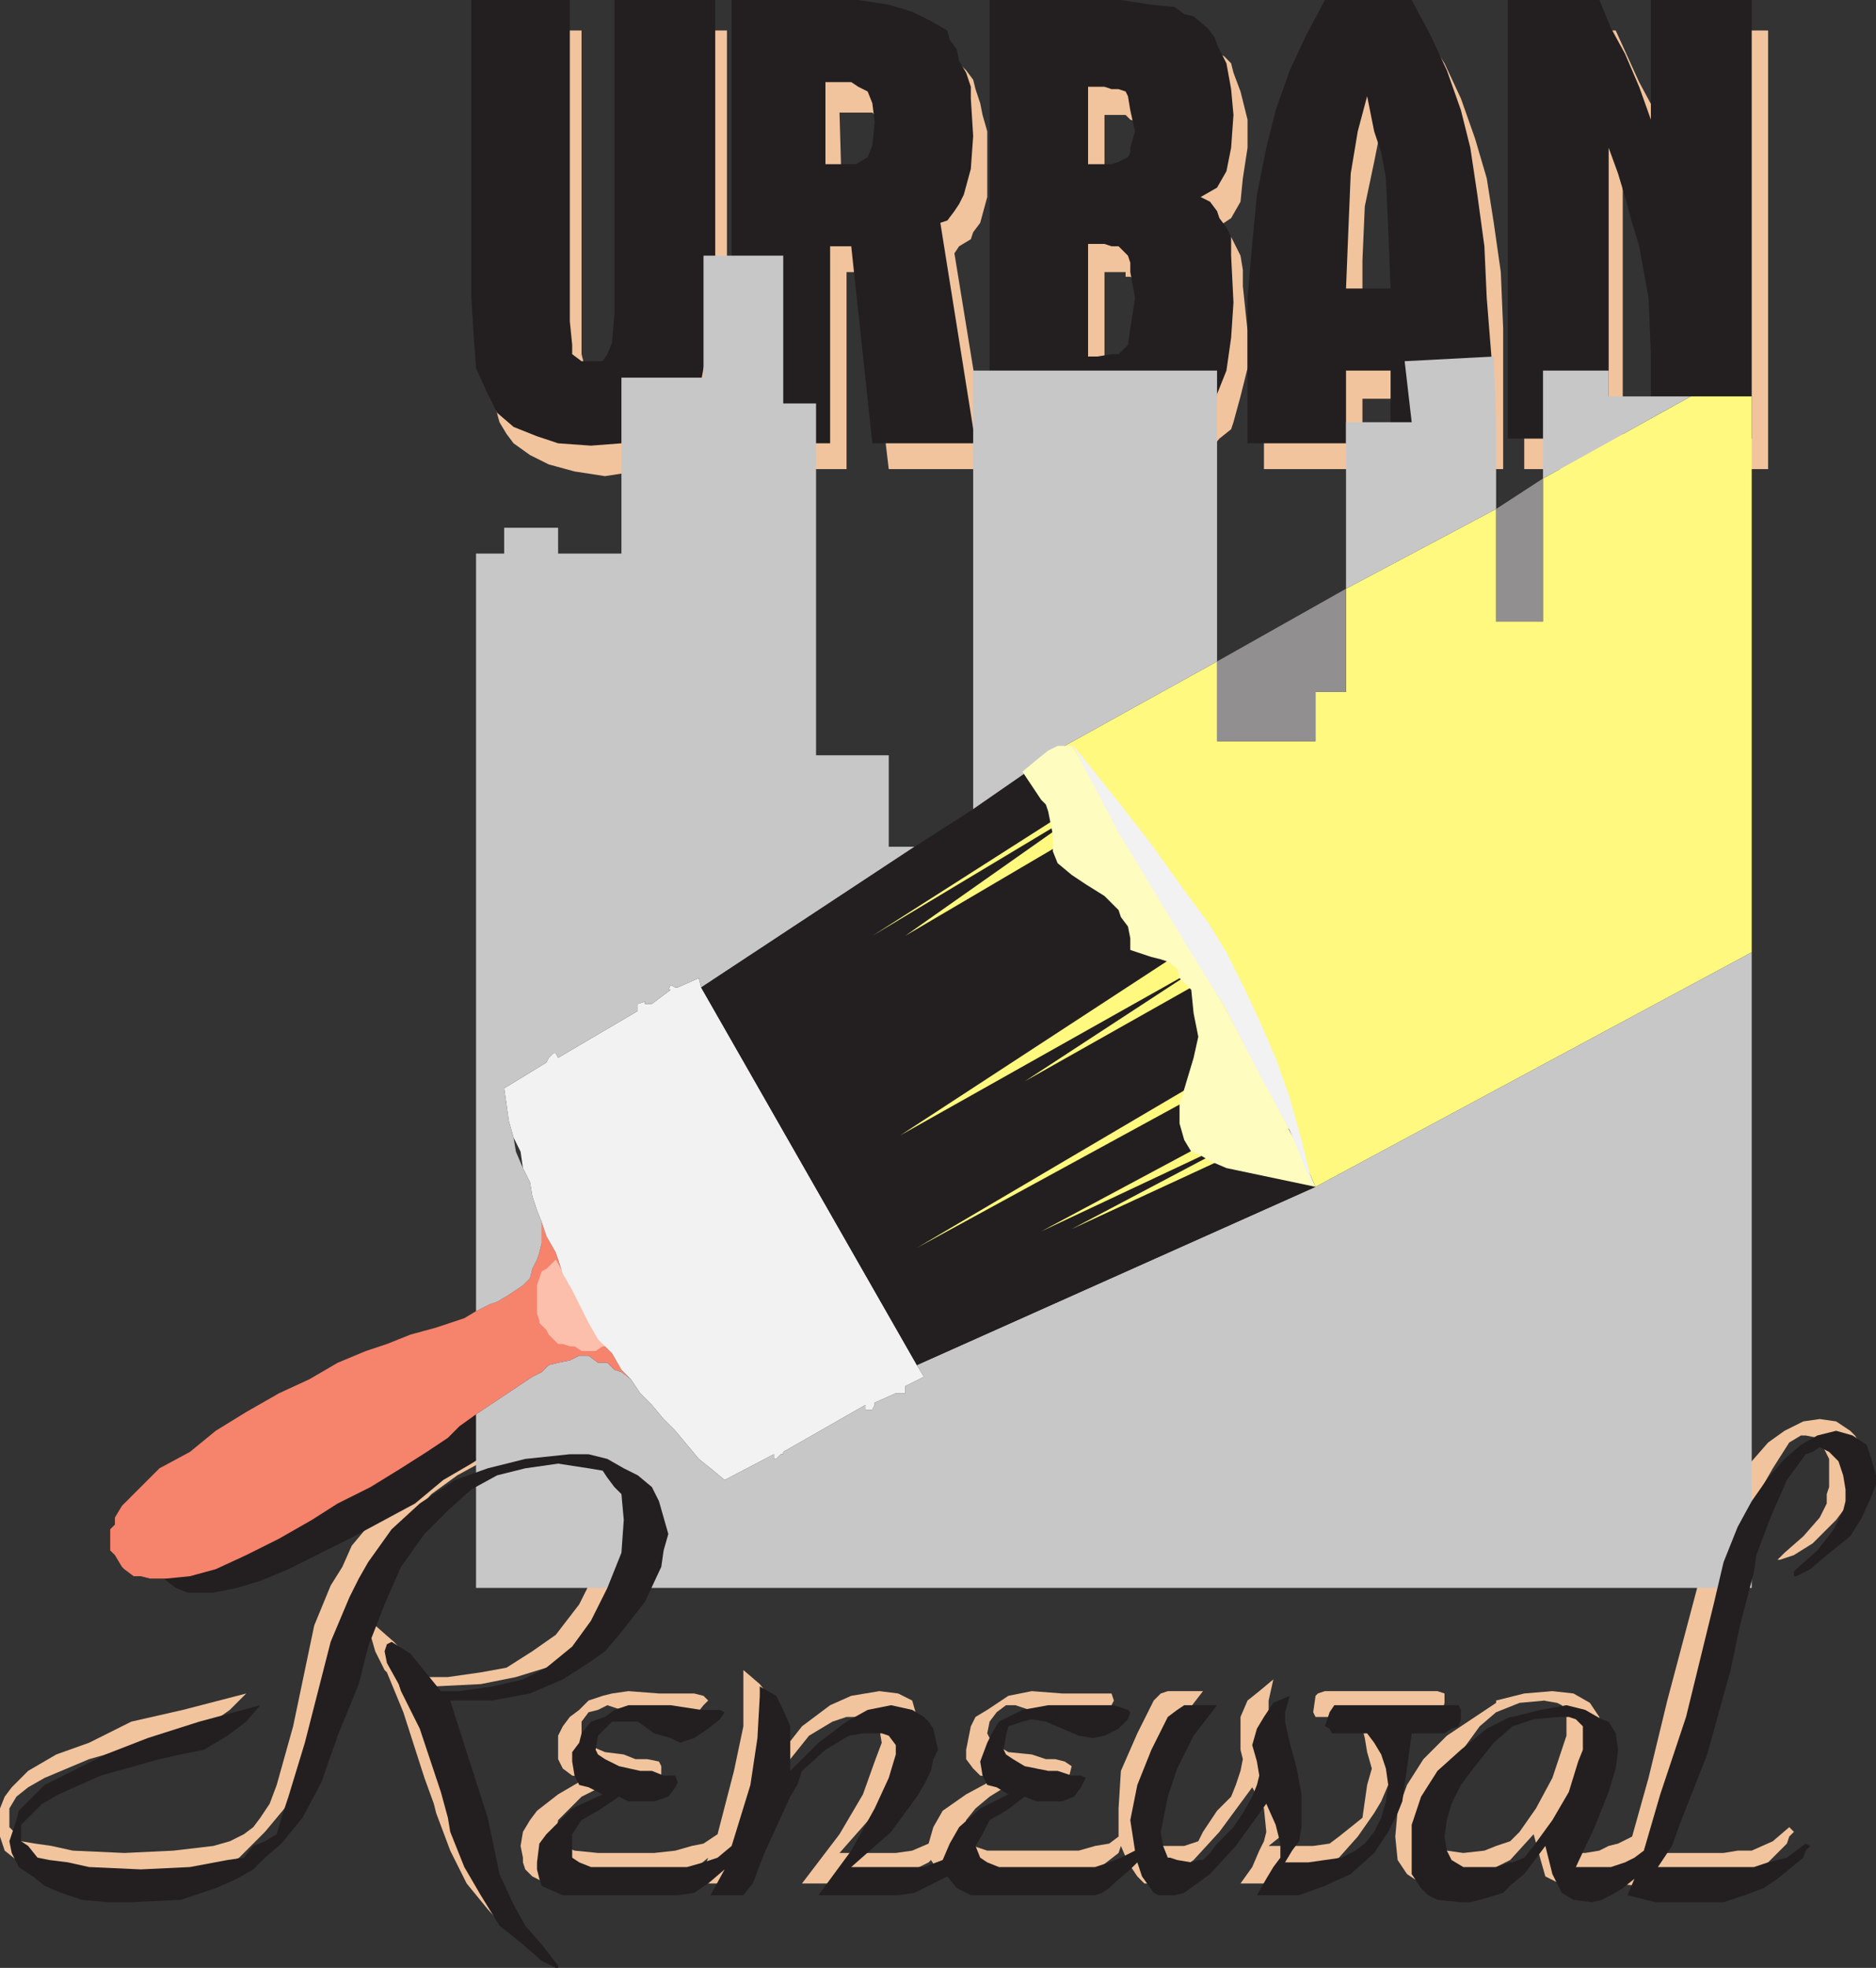 <svg xmlns="http://www.w3.org/2000/svg" width="600" height="629.25"><rect width="100%" height="100%" fill="#333333" stroke="none"/><path fill="#f1c49e" fill-rule="evenodd" d="M478.5 590.25V597l4.5-2.25 7.5-8.25 2.25 8.25 1.5 5.25 4.5 2.25 5.25.75h3l3-.75 4.5-3 3-2.25-2.25 5.25 9 .75 12.75.75 9-.75 7.5-.75 5.25-2.25 5.25-3 7.5-7.5.75-2.25 1.5-1.5-1.5-1.5-5.25 4.5-6.75 3h-4.5l-4.5.75h-25.5l3.75-6.75 3.75-9 7.5-21 9-25.5 3-15.75 3.75-17.25v-3.75L561 480l6-10.5 5.25-8.25L576 459h1.5l3.75.75 1.5 2.25 2.25 4.5v9l-.75 2.25v3l-2.25 4.5-5.25 6-6 5.25-2.25 2.25h.75l4.5-1.5 6-3.75 7.5-7.5 4.5-6 3-6.75.75-3v-3l-.75-6-1.5-2.25-1.5-1.5-4.5-3-5.25-.75-5.25.75-6 3-5.25 3.75-5.25 6-4.5 8.25-5.25 8.25-3 10.5L543 507l-9.75 36.75-6 24.75-5.25 18.75-4.5 2.25-3 .75-3 1.5-4.5.75h-8.25l6-13.5 4.5-10.5 2.25-8.25.75-5.25-.75-6-3-4.5-5.25-3-6.75-.75-9 .75-9 2.25v3.75l7.5-3 8.25-.75h-.75l4.5.75 1.5.75 1.5 2.25v7.5l-4.5 13.5-5.25 9.75-5.25 7.5-3 3-4.5 1.5m0-42.75v-3.75.75L462.75 555l-7.5 7.5-5.25 8.25-3 8.25-.75 8.25.75 7.5 3 4.5 2.25 1.5 3 1.5 7.5.75h3.75l3-.75 6-2.25 3-3v-6.75l-3.75 1.5-6.75.75-5.25-.75-3-1.5-.75-3-1.5-5.25 1.5-3.75.75-6.75 3-5.25 4.5-6 6-8.25 5.25-4.5m-290.25 21-5.25-.75-3-2.25-1.5-3V555l1.5-3 2.25-3 3-2.25 3-3 4.5-1.5 3-.75 5.25-.75 9.75.75H222l3 .75 1.5 1.5-1.5 1.5-3 3.75-4.5 1.5-3.75 1.5-3-1.5L204 549l-5.25-2.25-4.5-1.5-3 1.5-3 .75-2.25 3v5.25l2.25 2.25 5.25 2.25 6 .75 3.75 1.5H207l3.75.75.75 1.5v3l-3 2.25-4.5.75h-10.5l-7.5 3.75-7.5 7.5-.75 4.5.75 3 1.5.75 3.75 1.5 7.5.75h18l6.75-.75 5.25-1.5 3.75-.75 4.5-3 5.25-20.25 3-14.25v-18l5.25 4.5 3 3.75 2.25 5.25v15l8.25-10.5 9-6.75 6.75-3 9-1.5 6 .75 4.5 2.25 3 10.5V558l-2.25 3-4.5 9-8.25 9.75-11.25 12.75h18l5.25-.75 5.25-2.25 1.5-5.25 3-5.25 7.5-5.25 9.75-5.25-5.25-.75-2.25-2.25-2.25-3v-3l1.5-7.5 1.5-3 3.75-2.25 6.75-4.5 7.5-1.5 9.75.75h15.75l.75 2.25-.75 1.5-3 3.75-9 3-3-1.5-6-1.5-5.25-2.25-4.5-1.5h-3l-3 2.25-2.25 3-.75 3.75.75 1.5 2.25 2.25 3.75 2.25 7.5.75 4.5 1.5h3l3 .75 2.25 1.5-.75 3-3.75 2.25-3.75.75h-12l-6 3.75-4.5 3.75-3 3.75-.75 4.5.75 3 6.75 2.25H345l5.25-1.5 4.5-.75 3-2.25v-9l.75-12 5.25-12 5.25-10.5 2.25-2.25 2.25-.75h11.25l-7.5 9.75-6 9.75-3 10.5-1.5 9v6l2.25 3 1.5.75.75.75h7.5l4.5-1.5 1.5-3 4.5-6.75 4.5-4.5 1.5-3.75 1.5-4.5.75-3.75-.75-3V549l2.25-5.25 3.75-3 4.5-3.75-1.5 6.75v3l1.5 5.25 2.25 8.25 3 8.25V579l-1.5 4.5-1.5 3.75-3.75 3H420l5.25-.75 3-2.25 7.5-6 1.5-10.5 1.5-5.25-1.5-5.25-.75-4.5-.75-3-2.25-3.75h-12.75l-.75-1.5.75-5.25.75-.75 2.25-.75h36l2.25.75v3l-.75 3-1.5 1.5H447l-.75 11.25-1.5 6-.75 4.5-2.25 5.25-2.25 3.75-5.25 7.5-6 6.75-8.25 3.75-9 3-5.25 1.5h-9l3.75-5.25 2.25-5.25 1.5-3 .75-3-.75-7.5-3.75-6.75-10.5 14.25-8.25 9-7.5 5.25-3 2.25H366l-2.25-2.25-3-4.5-2.25-5.25-.75 2.25-6.75 5.25-1.5 1.5-2.25.75-4.5 2.25H313.5l-7.5-1.5-5.25-1.5-3-4.5-.75.75-9 4.5-5.25 2.25H256.5l12-15.75 7.5-12.75 3.75-10.5 2.25-6-.75-4.5-1.5-2.25-2.25-.75-3.75-.75h-3l-4.5 1.5-7.5 4.5-9 11.25-2.25 4.5-7.5 16.5-4.5 10.5-1.5 4.5h-10.5l3-8.25-4.5 3.75-4.5 2.25-5.25 2.25h-37.5l-4.5-2.25-2.25-2.25-.75-2.25V594l-.75-3.75.75-4.5 2.25-3.75 2.25-3 6.75-5.25 9-5.25h.75"/><path fill="#f1c49e" fill-rule="evenodd" d="m138.75 539.25 6.75 16.5 5.25 20.25 5.25 18 3.75 9.75 4.5 7.5 5.25 6.75 5.25 6v.75h-1.5l-3.75-1.5-6.75-5.25-6.75-7.5-6.75-8.25-5.25-10.5-4.5-12-.75-3-3-8.25-6.75-21-5.25-12.75-.75-.75-3-6-1.5-5.25v-2.25l1.5-.75 6 5.25 10.5 11.25h6.75l10.5-1.5 8.25-1.5 8.25-5.25 7.5-5.25 7.5-9.75 5.25-10.5 3.75-10.5 1.5-10.5-1.5-8.25-1.5-3-2.25-2.25-3-1.5-3.75-1.5-9-.75-10.5.75-9.75 2.25-8.25 4.5-8.25 6-7.5 8.25-6.75 10.5-5.25 11.25-5.25 15L109.5 534l-5.25 16.5-6.75 15-5.25 11.25-7.5 9L76.5 594l-6 3-5.25 2.25L52.5 603l-13.5.75-9.75-.75-7.5-.75-6-1.5-6.75-3-7.5-6-1.5-4.5v-9l1.5-3.75 2.25-3L9 566.25l9-5.25 10.5-3.75L42 550.5l16.5-3.75 20.25-5.25-5.25 5.25-5.25 3.75-7.5 3.75-8.25 1.5-5.25 1.5-18.75 5.25-14.25 6-5.25 3-3.75 3L3 578.25v6l2.25 2.25 1.5 2.25 4.5.75 5.25.75 6.75 1.5 16.5.75 15.75-.75 12.75-1.5 5.25-1.5 4.5-2.25 3-2.25 2.25-3 3-4.5 2.25-6L93.75 552l6.75-32.25 5.25-12.75 3.75-6 3-6.75 7.5-9 9-9 10.5-6.75 12-5.25 12.75-3 12.75-1.5 6.75 1.5 6.75.75 5.25 2.25 3.75 3 4.5 3 2.25 4.5 2.25 5.25v10.5l-2.25 6-4.5 10.5-8.25 11.25-5.25 4.5L183 528l-8.25 5.25-9.75 3-11.25 2.25-15 .75M487.5 9.75h29.25l7.5 16.5L529.5 36l3 11.25V9.75h33V150h-33v-44.25l-2.25-9-.75-8.25-2.25-7.5-2.25-8.25-3-7.5-3-8.25v93h-31.5V9.75M441.75 102v25.5h7.5V150h31.5v-45L480 87l-2.25-15.75L475.5 57l-3.75-12.75-4.5-12.75L462 20.25l-6.75-10.5h-13.5V40.5l3 11.25 1.5 7.5L447 66l2.25 17.25V102h-7.5m0-61.5V9.75h-13.5L423 20.25l-6.75 11.25-3.75 12.75-3 12.75-2.25 14.25L405 87l-.75 18v45h31.5v-22.5h6V102h-6V83.25L436.5 66l3-14.25 2.25-11.25M360 123v27h11.25l8.25-2.25 6.75-3 3.75-4.5 3.75-3 .75-2.25 2.25-8.25 2.25-9v-12l-1.5-14.25v-5.25l-.75-4.5-3-6-4.5-3 4.5-3 3-5.25.75-7.5 1.5-9.75v-9l-2.25-9-2.25-6-.75-3L391.5 18l-5.25-3-2.25-2.25h-3l-7.5-1.5-9.75-1.5H360v27l1.5 1.5 2.25.75 1.5 1.5 1.5 3.75v7.5L366 55.5v2.25l-.75 2.25-3.75 2.25H360V88.5h1.5l2.25 1.5 1.5 1.5.75 2.25v3l.75 8.25-.75 9-.75 5.25-1.5 2.25-2.25 1.5H360m0-86.25v-27h-38.25V150H360v-27l-3.75.75h-3V87H360v1.5-26.25h-6.75v-25.5H360m-83.25 25.5V87l7.5 63h32.25l-11.25-69 1.5-2.25 3.75-2.25.75-2.25 2.25-3 2.25-8.25V42l-1.5-5.25-.75-3.75-1.5-4.5-.75-3-2.25-3-2.25-2.25-3.75-4.5-7.5-3-7.5-1.5h-11.25V36H279l3 3 2.25 4.5v12L282 60l-3 2.25h-2.25m0-26.25V11.25h-37.5V150h31.5V87h6V62.25h-7.5L268.5 36h8.25M186 109.5v3.75l1.5 6 .75 3.75 2.25 1.5h7.5l3-6V9.75h31.5v106.5l-2.25 10.5-3 8.25-3 6.75-6.75 3.75-6 3-8.25 2.25-9.75 1.5-9.75-1.5-8.25-2.25-6-3-5.25-3.75-2.25-3-2.25-3.75-2.25-8.25-1.5-10.5V9.75h30v99.75"/><path fill="#231f20" fill-rule="evenodd" d="M482.25 0h29.25l3.75 9 4.5 8.25 4.5 10.5 3.75 10.5V0h32.25v140.25H528v-27l-.75-18-3-16.5-2.25-7.5-2.25-8.25-2.25-7.5-3-8.25v93h-32.25V0m-45 92.25v26.25h7.5v23.25H477V114l-1.5-18.75-.75-16.5-2.25-16.5-2.25-15-3-12-4.5-12.75-5.25-11.25-6-11.25h-14.25v30.75L439.5 42l2.25 6.75 1.5 8.25.75 16.5.75 18.75h-7.5m0-61.5V0h-13.5l-6 11.25-5.25 11.25-4.5 12.75-3 12-3 15L400.5 78 399 95.25v46.5h31.5V118.5h6.75V92.25h-6.75l.75-18.75.75-18 2.25-13.5 3-11.25m-81.75 82.5v28.5h2.25l9-1.5 7.5-1.5 7.5-3.75 4.5-3.75 2.25-2.25.75-3 3-7.5 1.5-10.5.75-11.25-.75-15v-6l-1.5-3-2.25-3-.75-2.25-2.25-3-3-1.5 5.25-3 3-5.25 1.5-7.5.75-10.5-.75-8.25-1.5-8.25-3-6-.75-2.25-2.25-3-4.5-3.75-3-.75-3-2.25-7.5-.75L358.5 0h-3v28.5h2.25l2.25.75.75 1.5.75 4.5L363 42l-1.5 5.25v1.5l-.75 1.5-3 1.5-2.25.75v26.25h2.25l3 3 .75 2.25v3l1.5 8.25-1.5 9.75-.75 5.25-3 3h-2.25m0-84.75V0h-39v141.75h39v-28.5l-4.5.75h-3V78h5.25l2.25.75V52.5H348V27.75h5.25l2.25.75m-83.25 24v26.25l6.75 63h33l-11.25-70.5 2.25-.75 2.25-3 1.5-2.25 1.5-3L310.5 54l.75-10.5-.75-12v-3.75l-1.5-4.5-2.25-3.75-.75-3.75-2.25-3-.75-3-5.25-3-6-3-7.5-2.25L274.5 0h-2.25v26.25l2.25 1.5 3 1.5L279 33l.75 6-.75 7.5-1.5 3.75-3.75 2.25h-1.5m0-26.25V0H234v141.75h31.5v-63h6.75V52.5H264V26.25h8.25m-90 73.5v3l.75 7.5v3l3 2.25h6.75l1.5-2.25 1.5-3.75.75-9V0h32.25v95.25l-1.5 12-2.25 10.5-1.5 8.25-4.5 6-5.25 4.5-6.75 3-8.25 2.25-9.75.75-10.5-.75-6.75-2.25-7.5-3L159 132l-3-6-3.75-8.25-.75-10.5-.75-12V0h31.5v99.75M216 445.5l-2.25-3-3-4.5-4.5-5.25-3-5.25L198 417l-3.75-5.25-3-6-2.25-5.25-1.5-5.25v6l-1.5 3v3l-.75 3.75-2.25 1.5-.75 3.75-3.75 2.25-1.5.75-3.75 2.25-3 .75-3.75 2.25-3.75.75-9 3-7.5 3.75-7.5 1.5-7.5 3L123 441l-10.5 4.5-9.75 5.25-10.5 6L84 462l-9.75 6-9 5.25-12 12-.75 2.25L51 489l-.75 3-.75 2.25v2.25l.75 4.5.75.75 1.5 3 .75.75 3 2.25 3.75 1.5h8.25l7.5-1.5 7.5-2.25 9-3.75 21-10.5 19.5-10.5 9-7.5 9-5.25 6-3.75 5.25-3 4.5-3.75 18.75-12 2.25-1.5 6-3 2.25-.75 3-1.5h3l6.75 2.25 2.25 1.5 3 1.5 2.25 1.5"/><path fill="#f6836c" fill-rule="evenodd" d="m201.75 441-3-3-3-5.25-4.5-4.5-3-5.25-5.25-10.5-3-5.25-2.25-6.75-3-5.25-1.5-4.5v6.75l-.75 3-.75 2.25-1.5 3-.75 3-2.25 2.25-4.5 3-3.75 2.25-2.25.75-4.5 2.25-3.75 2.25-9 3-8.25 2.25-7.5 3L117 432l-9 3.75-9 5.25-9.75 4.5-10.5 6-9.75 6-8.25 6.75L51 469.5l-12 12-2.25 3.75v2.25l-1.5 1.5v6.75l1.5 1.5L39 501l.75.75 3 2.25H45l3 .75h5.25l7.5-.75 8.25-2.25 9.75-4.5 10.5-5.25 10.5-6 8.25-5.25 10.5-5.25 9.75-6 8.25-5.25 6.75-4.5L147 456l5.25-3.75 18-12 3-1.5 2.25-2.25 3-.75 3.75-.75 3-1.5h3l3 2.25h3l2.25 2.25 2.25.75 3 2.25"/><path fill="#fbbfac" fill-rule="evenodd" d="m193.5 430.5-15.75-27.75-3 3-1.5.75-1.5 4.5v9l.75 2.25v.75l2.25 2.25.75 1.5 3 3h1.5l2.25.75h1.5L186 432h4.5l2.25-1.5h.75"/><path fill="#f2f2f2" fill-rule="evenodd" d="M247.5 465v1.5h.75l1.5-1.5h.75v-.75l26.25-15v1.5H279l.75-1.5v-.75l6.75-3h3v-2.25l6-3-2.25-3.75-69-120.75-.75-3-6.75 3H216l-1.5-.75-.75 1.5h.75l-6 4.5h-2.25v-.75L204 321v2.25l-25.5 15-.75-1.5H177l-1.5 1.5-.75 1.5-13.5 8.25 1.5 10.5 1.5 5.25 2.25 4.5.75 5.25 2.25 4.5.75 4.5 1.5 4.5 1.5 3.75 1.5 4.5 3 5.25 2.25 6.75 3 5.25 5.25 10.5 3 5.25 4.5 4.5 3 5.25 3 3 3 4.5 3.75 3.75 3.75 4.5 3.75 3.75 7.5 9 3.75 3 4.5 3.75L247.5 465"/><path fill="#fff97f" fill-rule="evenodd" d="M389.25 211.5V237h31.5v-15.75h9.75v-33l48-25.5v36h15V153l47.25-26.25h19.5V304.5l-139.5 75-126 26.25-12-42 81-87.75L267 307.5l73.5-69 48.75-27"/><path fill="#918f90" fill-rule="evenodd" d="M430.5 188.25v33h-9.75V237h-31.5v-25.5l41.25-23.25m63-35.25v45.75h-15v-36l15-9.75"/><path fill="#c8c7c8" fill-rule="evenodd" d="m293.25 436.5 127.5-57 139.5-75v203.25h-408v-55.5l18-12 3-1.5 2.25-2.25 3-.75 3.75-.75 3-1.5h3l3 2.25h3l2.25 2.25 2.25.75 3 2.25 3 4.5 3.75 3.75 3.75 4.5 3.75 3.75 7.5 9 3.75 3 4.5 3.75L247.5 465v1.5h.75l1.5-1.5h.75v-.75l26.25-15v1.5H279l.75-1.5v-.75l6.75-3h3v-2.25l6-3-2.25-3.75M223.5 312.75l-6.75 3H216l-1.5-.75-.75 1.5h.75l-6 4.5h-2.25v-.75L204 321v2.25l-25.5 15-.75-1.5H177l-1.5 1.5-.75 1.5-13.5 8.25 1.5 10.5 1.5 5.25.75 4.5 2.25 5.25 2.25 4.5.75 4.5 1.5 4.5 1.5 3.75v6.75l-.75 3-.75 2.25-1.5 3-.75 3-2.25 2.25-4.5 3-3.75 2.25-2.25.75-4.5 2.25V177h9v-8.25h17.25V177h20.25v-56.25H225v-39h25.5V129H261v112.5h23.25v29.25h8.25l-68.25 45-.75-3m117-74.25 48.75-27v-93h-78v140.25l29.25-20.25m138-75.75V135l-.75-21-28.5 1.5 2.25 19.5h-21v53.25l48-25.5m62.25-36H514.5v-8.25h-21V153l47.25-26.25"/><path fill="#231f20" fill-rule="evenodd" d="m293.25 436.5 127.5-57-8.25-18.75L342.75 393l66.75-35.25-76.5 36L407.25 354l-6.75-13.5L293.25 399 399 336.75l-12.75-24-58.5 33L384 309l-96 54 90.75-59.25-21-37.5-14.25 4.5 9.75-9-63.75 37.5 60.75-42.75L279 299.25l70.5-45L345 246l-4.5-7.5-29.25 20.25-18.75 12-68.25 45 69 120.75"/><path fill="#fffcbf" fill-rule="evenodd" d="m327 246.75 6 9 1.5 1.5.75 2.25 1.5 7.5v5.25l1.5 3.75 4.5 3.75 4.5 3 6 3.75 4.5 4.5.75 2.25 2.25 3 .75 3.75v3.75l6.75 2.25 3 .75 2.25.75 3 2.25.75 3 3.75 3.75.75 7.5 1.5 7.5-1.5 6.75-4.5 15v6l1.5 5.25 2.25 3.75 2.25.75 3.75 2.25 5.25 2.25 28.5 6-6-13.5-9.75-18.75-11.25-21-12-21.75-24-40.5-15-25.5h-4.5l-3 1.5-3.75 3-4.5 3.75"/><path fill="#f2f2f2" fill-rule="evenodd" d="m342.75 237.75 15 18.75 10.5 13.5 11.25 15.75 6.75 9 6 9.75 5.25 10.5 5.25 11.25 5.25 12 4.5 12.75 3.75 13.5 3.75 15-7.5-18L402 342l-10.5-20.25-12-19.5-21.75-36-15-28.5"/><path fill="#231f20" fill-rule="evenodd" d="M483.75 595.5v6.75l3.75-3 6.75-9 2.25 9 3 6 3.75 2.25 6 .75 3-.75 3-1.5 3.75-2.25 3.75-3-2.25 5.25 9 2.25h21.75L558 606l6-2.25 4.5-3 8.25-6.75.75-2.25 1.5-1.5-1.5-.75-6 4.5-6 1.5-4.5 1.5h-30.75l4.5-6.75 3-8.25 8.25-21 7.5-27 3-14.25 4.5-17.25.75-5.25 4.5-12 5.25-12 6-8.25 2.25-.75 2.25-1.5 3 1.5 3 3 1.5 4.5.75 4.5V480l-.75 3-3 6-5.25 6.75-6.75 6-.75.75v1.5h.75l4.5-2.25 5.25-4.5 7.5-6 3.75-6 3-6.75 1.5-3.75v-3l-1.5-5.25-1.5-4.5-4.5-3-5.25-1.5-6 1.5-5.25 3-5.25 4.5-5.25 6-5.25 7.5-4.5 8.25-4.5 11.25-3 12.75-9 36.75-8.25 24.75-5.25 18-3 2.25-3 1.5-4.5 1.5H504l6-12.75 4.5-11.25 2.25-7.5.75-6-.75-5.25-2.25-3.75-2.25-.75-5.25-3-6-1.5-8.25 1.5-9 2.25v3l6.75-2.25 8.25-.75h3l2.25.75 2.25 2.25v7.5l-1.5 3.75-3 9.75-5.25 9-6 8.25-3 3.75-3.75 1.5m0-43.5v-3H483l-7.5 3.75-8.25 6.75-7.5 6.75-5.25 8.25-3 9v15.75l3 4.5 2.25 2.25 3 1.5 7.5.75h3l3-.75 7.5-2.25 3-3v-6.75H483l-4.5 1.5H468l-3.75-2.25-1.5-3-.75-4.5.75-5.25 1.5-5.25 3-6 4.5-6 6-7.5 6-5.25m-291 21.75-4.5-2.25-3-.75-1.5-3-.75-4.5v-3l2.25-3 .75-3 3-3.75 4.5-1.5 3-2.25 4.5-1.5h13.5l9.75 1.5h6l1.5.75-1.5 2.25-3.75 3-4.5 3-4.5 1.5-3-1.5-5.25-1.5-5.25-3.75h-8.25l-4.5 4.5-.75 4.5.75 1.5 2.25 1.5 4.5 2.25 6.75 1.5h3.75l3.75 1.5H216l.75 2.25-.75 1.5-2.25 3-4.5 1.5H201l-3-1.5-6.75 4.5-5.25 3-3 4.5v7.5l2.25 1.5L189 597h30.75l5.25-1.5 4.5-1.5 4.5-3.75 6-19.5 2.25-15 .75-13.5v-3l5.25 3 2.25 4.5 2.25 5.25v14.25l9-9 9-6.75 6.75-3.75 7.5-1.5 6.75 1.5 3.75 2.25 1.5 1.5 1.5 2.25 1.5 6.75-1.5 3-.75 3.75-2.25 4.5-2.25 3.75-8.25 11.25L272.25 597h23.25l6-2.25 2.25-5.25 3-5.25 6.75-6 9-4.5-3.75-2.25-3-.75-1.5-3-.75-4.5 2.25-6 1.5-3 2.25-3.75 7.5-3.75 8.25-1.5h21l4.5 1.5.75.75-.75 2.25-3 3-4.5 2.25-3.75.75-4.5-.75-10.5-4.5-4.5-.75-3 .75-4.5 1.5-.75 3-.75 4.5.75 1.5 2.25 1.5 3.75 2.25 7.5 1.5h3l4.5 1.5h3l1.5.75-1.5 3-2.25 3-3.75 1.5h-8.25l-3.75-1.5-6 4.5-5.25 3-2.25 4.5-2.25 3.75 1.5 3.75 2.25 1.5 3.75 1.5h30.75l4.5-1.5 3.75-1.5 4.5-2.25-1.5-9.75 2.25-11.25 4.5-11.25 5.25-10.5 3-2.25 2.25-1.5h10.5l-7.5 9.75-5.25 10.5-3 9-2.25 11.25.75 4.5 1.5 3.75h.75l2.25.75 4.5.75 2.25-.75h1.5l2.25-2.25 2.25-3 5.25-5.25 3-4.5 3-5.25 1.5-3.75.75-3-.75-4.5-1.5-5.25 1.5-5.25 2.25-3.75 3-4.5 5.25-2.25-1.5 5.25v3l1.5 6.75 2.25 8.25 1.5 8.25v10.5l-.75 4.5-2.25 3-2.25 3.75h7.5L429 594l4.5-2.25 3-2.25 3-3.75 2.25-4.5 1.5-5.25.75-5.25-.75-5.25-1.5-4.5-2.25-3.75-2.25-3H426l-.75-1.5-1.5-.75 1.5-4.5 1.5-2.25h39.75l.75 1.5v3l-.75 2.25-2.25.75-2.25 1.5h-10.5L450 565.5l-1.5 10.5-1.5 3.75-3 6-4.5 6.75-7.5 6.75-8.25 3.75-8.25 3H402l3-5.25 2.25-3.75 2.25-3v-4.5l-1.5-6-3-6.75-9.75 13.5-8.25 9-8.25 6-3 .75h-5.25l-1.5-.75-3.75-5.25-1.5-4.5-2.25 2.25-5.25 4.5-1.5 1.5-2.25 1.5-2.25.75H310.5l-4.5-2.25-3-3.75-10.5 5.25-5.25.75h-25.5l10.5-14.25 7.5-13.5 4.5-9.75 2.25-7.5v-3l-2.25-3-2.25-.75h-6l-4.5.75-7.5 4.5-7.5 6.75-1.5 4.5-2.25 3.75-8.25 18-3.75 9.75-3 3.75h-10.5l4.5-8.25-5.25 4.5-4.5 3-5.25.75H180l-5.25-2.25-1.5-.75-.75-2.25-.75-3v-2.25l.75-6 2.25-3 8.25-8.25 9.75-4.5"/><path fill="#231f20" fill-rule="evenodd" d="m144 543.75 5.25 16.5 6.75 21 3.75 18 4.5 9.75 3.75 6.75 5.25 6 5.25 6.75v.75h-.75l-4.5-2.25-6-5.25-7.5-6-6-9.75-5.25-9-4.5-11.25-.75-4.5L141 573l-6.75-20.25-6-12-.75-2.25-3.75-6.75L123 528l.75-2.25 1.5-.75 6 3.75 9.75 12h6l10.5-1.5 9.75-2.25 7.5-3.75 8.25-6.75 6-8.25 5.25-10.5 4.5-11.25.75-10.5-.75-8.25-2.25-2.25-2.25-3-1.5-2.25-4.5-.75-9.75-1.5-10.5 1.5-9 2.25-8.25 4.5-7.5 6.75-7.5 7.5-7.5 10.5-5.25 12-5.25 13.5-3 12L108 555l-5.25 15-6 11.25L90 589.5l-5.25 4.5-3.75 3.75-5.25 3-6.75 3-11.25 3.75-15.75.75h-7.5l-8.25-.75-6.75-2.25-5.25-2.25-3.75-3-4.5-3-2.25-4.5-.75-3.75L5.25 582l.75-3 8.25-8.25 19.5-9.75 13.5-5.25 16.5-5.25 19.5-5.25-4.5 5.25-6 4.5-7.5 4.5-7.5 1.5-6.75 1.5-18.75 5.25-13.5 6-5.25 3-6.75 6.75v5.25l2.25 1.5 3 3.75 3.75.75 6 .75 6.75 1.5 16.5.75 15.75-.75 12-2.25L78 594l3-3.75 3.75-1.5 3.75-2.25 1.5-5.25 2.25-6.75 5.25-17.25 8.25-32.25 6-14.25 3-6 3-5.25 7.5-10.5 9-8.25 11.25-7.5 10.5-3.75 12-3 14.25-1.5h6l6 1.5 5.25 3 4.5 2.25 4.5 3.75 2.25 4.5 3 10.5-1.5 5.25-.75 5.25-5.25 11.25-8.25 10.5-4.5 5.25-5.25 3.75L180 537l-10.5 4.5-12 2.25H144"/></svg>
